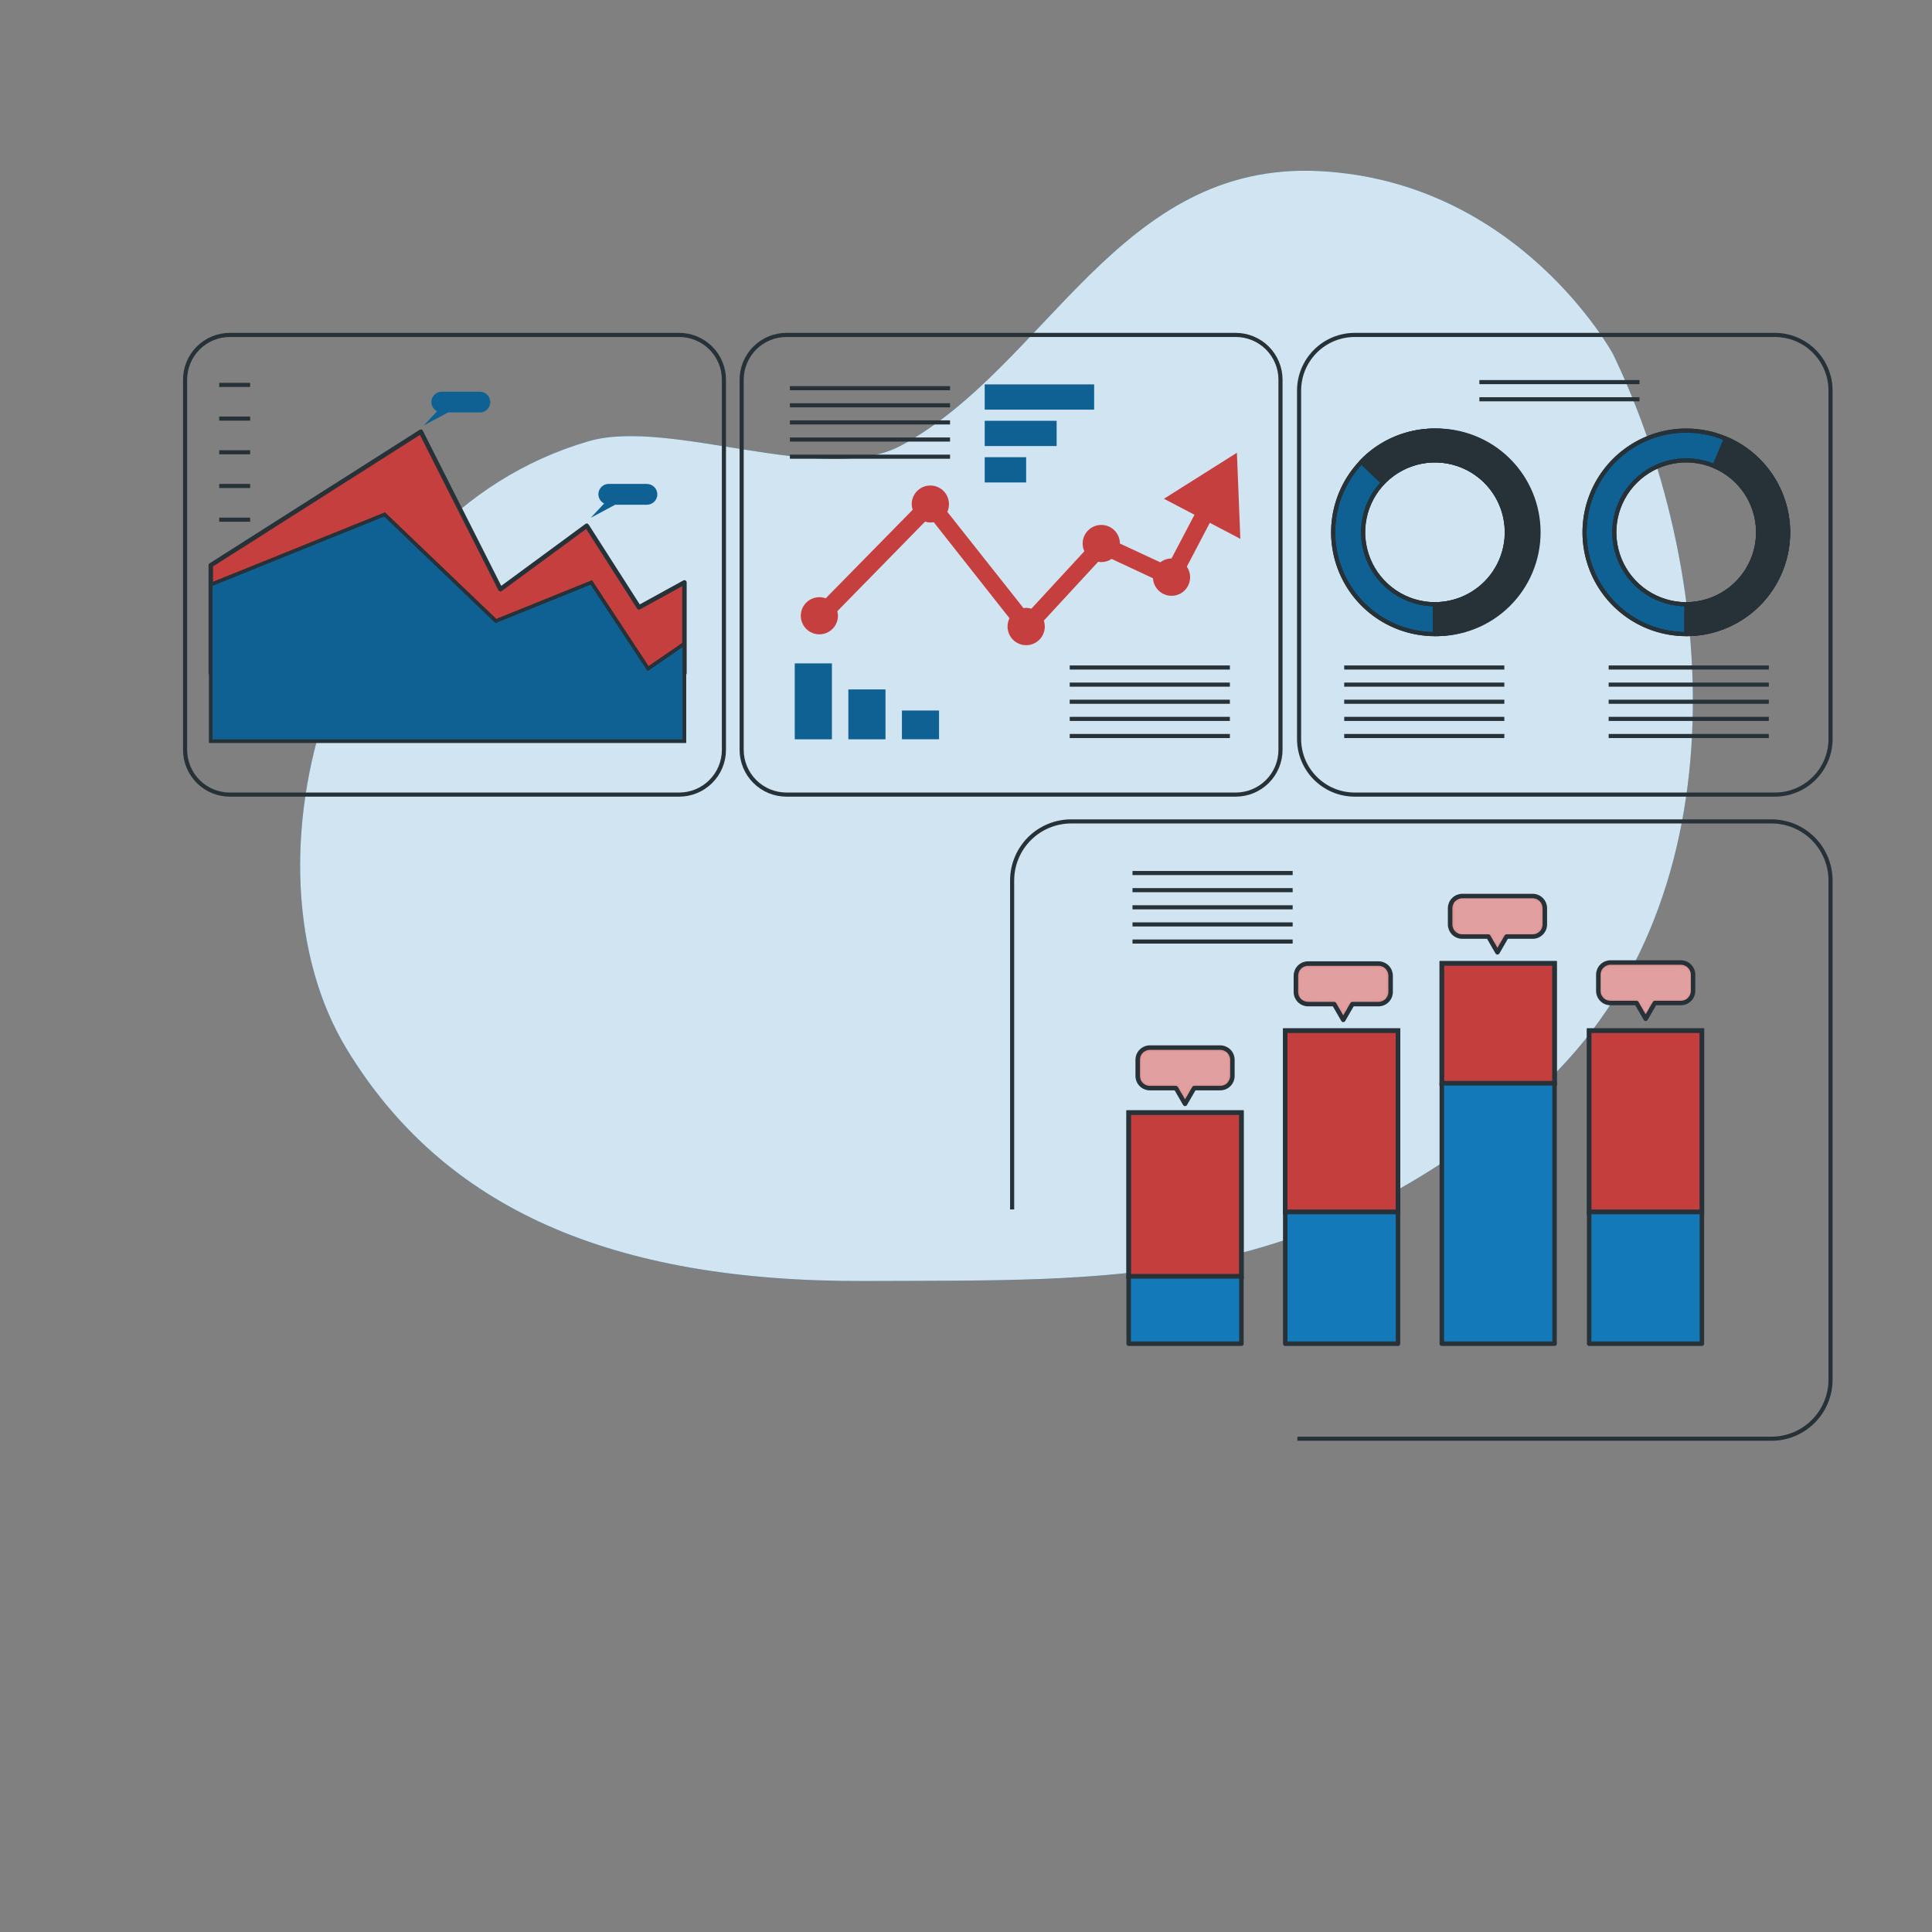 <svg width="500" height="500" viewBox="0 0 500 500" fill="none" xmlns="http://www.w3.org/2000/svg">
<rect x="0" y="0" width="500" height="500" fill="#808080" stroke="none"/>
<path d="M417.48 91.69C417.48 91.69 393.27 46.89 341.39 44.28C289.51 41.67 271.05 94.79 233.25 115.28C213.46 126.02 173.44 108.04 152.33 114.19C84.84 133.88 60.75 224 89.79 271.59C114.92 312.85 158.27 331.78 223.79 331.52C289.31 331.26 335.33 333.52 393.25 286.18C451.17 238.84 445.84 150.88 417.48 91.69Z" fill="#1379B9"/>
<path opacity="0.8" d="M417.48 91.69C417.48 91.69 393.27 46.89 341.39 44.28C289.51 41.67 271.05 94.79 233.25 115.28C213.46 126.02 173.44 108.04 152.33 114.19C84.84 133.88 60.75 224 89.79 271.59C114.92 312.85 158.27 331.78 223.79 331.52C289.31 331.26 335.33 333.52 393.25 286.18C451.17 238.84 445.84 150.88 417.48 91.69Z" fill="white"/>
<path d="M283.16 99.49H254.85V106.01H283.16V99.49Z" fill="#1379B9"/>
<path d="M273.45 108.91H254.85V115.43H273.45V108.91Z" fill="#1379B9"/>
<path d="M265.56 118.33H254.85V124.85H265.56V118.33Z" fill="#1379B9"/>
<g opacity="0.2">
<path d="M283.16 99.49H254.85V106.01H283.16V99.49Z" fill="black"/>
<path d="M273.45 108.91H254.85V115.43H273.45V108.91Z" fill="black"/>
<path d="M265.56 118.33H254.85V124.85H265.56V118.33Z" fill="black"/>
</g>
<path d="M205.69 171.69V191.32H215.29V171.69H205.69Z" fill="#1379B9"/>
<path d="M219.56 178.43V191.32H229.16V178.43H219.56Z" fill="#1379B9"/>
<path d="M233.42 183.89V191.31H243.02V183.89H233.42Z" fill="#1379B9"/>
<g opacity="0.2">
<path d="M205.69 171.69V191.32H215.29V171.69H205.69Z" fill="black"/>
<path d="M219.56 178.43V191.32H229.16V178.43H219.56Z" fill="black"/>
<path d="M233.42 183.89V191.31H243.02V183.89H233.42Z" fill="black"/>
</g>
<path d="M203.54 205.64H319.79C321.312 205.643 322.82 205.345 324.228 204.764C325.635 204.183 326.914 203.331 327.991 202.255C329.069 201.18 329.923 199.902 330.507 198.496C331.09 197.09 331.39 195.582 331.39 194.06V98.26C331.39 96.738 331.09 95.23 330.507 93.824C329.923 92.418 329.069 91.14 327.991 90.065C326.914 88.989 325.635 88.136 324.228 87.556C322.82 86.975 321.312 86.677 319.79 86.68H203.54C202.018 86.679 200.511 86.977 199.104 87.558C197.697 88.14 196.419 88.992 195.342 90.067C194.264 91.143 193.41 92.42 192.826 93.825C192.242 95.231 191.941 96.738 191.94 98.26V194.06C191.941 195.582 192.242 197.089 192.826 198.494C193.41 199.9 194.264 201.177 195.342 202.252C196.419 203.328 197.697 204.18 199.104 204.762C200.511 205.343 202.018 205.641 203.54 205.64Z" stroke="#263238" stroke-width="1.063" stroke-miterlimit="10"/>
<path d="M276.84 172.75H318.29" stroke="#263238" stroke-width="1.063" stroke-miterlimit="10"/>
<path d="M276.84 177.18H318.29" stroke="#263238" stroke-width="1.063" stroke-miterlimit="10"/>
<path d="M276.84 181.61H318.29" stroke="#263238" stroke-width="1.063" stroke-miterlimit="10"/>
<path d="M276.84 186.05H318.29" stroke="#263238" stroke-width="1.063" stroke-miterlimit="10"/>
<path d="M276.84 190.48H318.29" stroke="#263238" stroke-width="1.063" stroke-miterlimit="10"/>
<path d="M204.42 100.46H245.87" stroke="#263238" stroke-width="1.063" stroke-miterlimit="10"/>
<path d="M204.42 104.89H245.87" stroke="#263238" stroke-width="1.063" stroke-miterlimit="10"/>
<path d="M204.42 109.32H245.87" stroke="#263238" stroke-width="1.063" stroke-miterlimit="10"/>
<path d="M204.42 113.75H245.87" stroke="#263238" stroke-width="1.063" stroke-miterlimit="10"/>
<path d="M204.42 118.19H245.87" stroke="#263238" stroke-width="1.063" stroke-miterlimit="10"/>
<path d="M313.1 135.3L321 139.45L320.11 117.17L301.23 129.08L309.13 133.22L303.19 144.53C302.139 144.534 301.12 144.886 300.29 145.53L289.83 140.67C289.83 139.392 289.322 138.166 288.418 137.262C287.514 136.358 286.288 135.85 285.01 135.85C283.732 135.85 282.506 136.358 281.602 137.262C280.698 138.166 280.19 139.392 280.19 140.67C280.19 141.361 280.34 142.043 280.63 142.67L266.92 157.53C266.483 157.39 266.028 157.316 265.57 157.31C265.339 157.318 265.108 157.341 264.88 157.38L245.17 132.47C245.453 131.842 245.597 131.159 245.59 130.47C245.59 129.192 245.082 127.966 244.178 127.062C243.274 126.158 242.048 125.65 240.77 125.65C239.492 125.65 238.266 126.158 237.362 127.062C236.458 127.966 235.95 129.192 235.95 130.47C235.96 130.966 236.045 131.458 236.2 131.93L213.69 154.85C213.161 154.656 212.603 154.555 212.04 154.55C211.089 154.552 210.16 154.836 209.37 155.365C208.581 155.895 207.966 156.647 207.603 157.526C207.241 158.405 207.147 159.372 207.334 160.304C207.52 161.237 207.979 162.093 208.652 162.765C209.325 163.436 210.182 163.893 211.115 164.078C212.048 164.263 213.015 164.167 213.893 163.803C214.771 163.438 215.522 162.822 216.05 162.031C216.578 161.24 216.86 160.311 216.86 159.36C216.858 158.961 216.804 158.565 216.7 158.18L239.4 135C239.844 135.139 240.305 135.213 240.77 135.22C241.065 135.219 241.36 135.193 241.65 135.14L261.26 160C260.905 160.709 260.731 161.495 260.753 162.288C260.775 163.081 260.992 163.856 261.385 164.545C261.778 165.234 262.336 165.815 263.007 166.237C263.679 166.659 264.444 166.909 265.235 166.964C266.027 167.019 266.819 166.878 267.543 166.554C268.267 166.229 268.899 165.731 269.384 165.104C269.87 164.476 270.192 163.739 270.324 162.956C270.456 162.174 270.393 161.372 270.14 160.62L284.2 145.39C284.468 145.437 284.738 145.464 285.01 145.47C285.965 145.471 286.899 145.185 287.69 144.65L298.39 149.65C298.431 150.392 298.643 151.114 299.01 151.76C299.378 152.406 299.889 152.958 300.505 153.373C301.122 153.789 301.826 154.055 302.562 154.153C303.299 154.25 304.048 154.175 304.751 153.935C305.454 153.694 306.092 153.294 306.614 152.765C307.136 152.237 307.529 151.594 307.761 150.889C307.994 150.183 308.059 149.433 307.953 148.697C307.847 147.962 307.572 147.261 307.15 146.65L313.1 135.3Z" fill="#C53F3F"/>
<path d="M165.37 157.19L151.85 136.06L129.51 152.49L108.91 111.72L54.55 146.28V174.2H177.13V150.73L165.37 157.19Z" fill="#C53F3F" stroke="#263238" stroke-width="1.161" stroke-linecap="round" stroke-linejoin="round"/>
<path d="M167.72 173.03L153.03 150.73L128.34 160.71L99.53 133.13L54.55 151.29V191.81H177.13V166.57L167.72 173.03Z" fill="#1379B9" stroke="#263238" stroke-width="0.877" stroke-miterlimit="10"/>
<path opacity="0.2" d="M167.72 173.03L153.03 150.73L128.34 160.71L99.53 133.13L54.55 151.29V191.81H177.13V166.57L167.72 173.03Z" fill="black"/>
<path d="M167.72 173.03L153.03 150.73L128.34 160.71L99.53 133.13L54.55 151.29V191.81H177.13V166.57L167.72 173.03Z" stroke="#263238" stroke-width="0.877" stroke-miterlimit="10"/>
<path d="M124.2 101.38H114.33C113.726 101.375 113.139 101.576 112.664 101.948C112.189 102.32 111.854 102.842 111.713 103.429C111.573 104.016 111.636 104.633 111.891 105.18C112.146 105.727 112.58 106.171 113.12 106.44L109.67 110.11L115.96 106.74H124.2C124.911 106.74 125.592 106.458 126.095 105.955C126.598 105.452 126.88 104.771 126.88 104.06C126.88 103.349 126.598 102.668 126.095 102.165C125.592 101.662 124.911 101.38 124.2 101.38Z" fill="#1379B9"/>
<path opacity="0.2" d="M124.2 101.38H114.33C113.726 101.375 113.139 101.576 112.664 101.948C112.189 102.32 111.854 102.842 111.713 103.429C111.573 104.016 111.636 104.633 111.891 105.18C112.146 105.727 112.58 106.171 113.12 106.44L109.67 110.11L115.96 106.74H124.2C124.911 106.74 125.592 106.458 126.095 105.955C126.598 105.452 126.88 104.771 126.88 104.06C126.88 103.349 126.598 102.668 126.095 102.165C125.592 101.662 124.911 101.38 124.2 101.38Z" fill="black"/>
<path d="M167.43 125.24H157.56C156.956 125.235 156.369 125.435 155.894 125.808C155.419 126.18 155.084 126.702 154.943 127.289C154.803 127.876 154.866 128.493 155.121 129.04C155.376 129.587 155.81 130.031 156.35 130.3L152.9 134L159.19 130.62H167.43C168.141 130.62 168.822 130.337 169.325 129.835C169.828 129.332 170.11 128.651 170.11 127.94C170.11 127.229 169.828 126.547 169.325 126.045C168.822 125.542 168.141 125.26 167.43 125.26V125.24Z" fill="#1379B9"/>
<path opacity="0.2" d="M167.43 125.24H157.56C156.956 125.235 156.369 125.435 155.894 125.808C155.419 126.18 155.084 126.702 154.943 127.289C154.803 127.876 154.866 128.493 155.121 129.04C155.376 129.587 155.81 130.031 156.35 130.3L152.9 134L159.19 130.62H167.43C168.141 130.62 168.822 130.337 169.325 129.835C169.828 129.332 170.11 128.651 170.11 127.94C170.11 127.229 169.828 126.547 169.325 126.045C168.822 125.542 168.141 125.26 167.43 125.26V125.24Z" fill="black"/>
<path d="M59.5 205.64H175.75C177.272 205.643 178.78 205.345 180.188 204.764C181.595 204.183 182.874 203.331 183.951 202.255C185.029 201.18 185.883 199.902 186.467 198.496C187.05 197.09 187.35 195.582 187.35 194.06V98.26C187.35 96.738 187.05 95.23 186.467 93.824C185.883 92.418 185.029 91.14 183.951 90.065C182.874 88.989 181.595 88.136 180.188 87.556C178.78 86.975 177.272 86.677 175.75 86.68H59.5C57.977 86.677 56.469 86.975 55.062 87.556C53.655 88.136 52.376 88.989 51.299 90.065C50.221 91.14 49.367 92.418 48.783 93.824C48.2 95.23 47.9 96.738 47.9 98.26V194.06C47.9 195.582 48.2 197.09 48.783 198.496C49.367 199.902 50.221 201.18 51.299 202.255C52.376 203.331 53.655 204.183 55.062 204.764C56.469 205.345 57.977 205.643 59.5 205.64Z" stroke="#263238" stroke-width="1.063" stroke-miterlimit="10"/>
<path d="M56.73 99.61H64.74" stroke="#263238" stroke-width="1.063" stroke-miterlimit="10"/>
<path d="M56.73 108.33H64.74" stroke="#263238" stroke-width="1.063" stroke-miterlimit="10"/>
<path d="M56.73 117.05H64.74" stroke="#263238" stroke-width="1.063" stroke-miterlimit="10"/>
<path d="M56.73 125.77H64.74" stroke="#263238" stroke-width="1.063" stroke-miterlimit="10"/>
<path d="M56.73 134.49H64.74" stroke="#263238" stroke-width="1.063" stroke-miterlimit="10"/>
<path d="M371.32 111.43C366.112 111.438 361.024 112.989 356.697 115.888C352.371 118.788 349.001 122.904 347.014 127.718C345.026 132.531 344.51 137.826 345.531 142.933C346.552 148.04 349.064 152.73 352.749 156.409C356.434 160.089 361.128 162.594 366.236 163.607C371.344 164.62 376.638 164.096 381.449 162.101C386.26 160.106 390.371 156.73 393.264 152.399C396.156 148.069 397.7 142.978 397.7 137.77C397.689 130.78 394.905 124.081 389.959 119.142C385.013 114.204 378.31 111.43 371.32 111.43ZM371.32 156.37C367.642 156.356 364.05 155.253 360.999 153.199C357.948 151.145 355.573 148.233 354.176 144.831C352.778 141.429 352.42 137.689 353.147 134.083C353.874 130.477 355.653 127.168 358.259 124.573C360.865 121.977 364.182 120.213 367.791 119.501C371.4 118.79 375.138 119.164 378.535 120.576C381.931 121.988 384.833 124.375 386.873 127.435C388.914 130.496 390.002 134.092 390 137.77C389.995 140.218 389.507 142.641 388.566 144.9C387.624 147.16 386.247 149.212 384.512 150.939C382.778 152.666 380.72 154.034 378.456 154.966C376.193 155.898 373.768 156.375 371.32 156.37Z" fill="#1379B9" stroke="#263238" stroke-width="1.063" stroke-miterlimit="10"/>
<g opacity="0.2">
<path d="M371.32 111.43C366.112 111.438 361.024 112.989 356.697 115.888C352.371 118.788 349.001 122.904 347.014 127.718C345.026 132.531 344.51 137.826 345.531 142.933C346.552 148.04 349.064 152.73 352.749 156.409C356.434 160.089 361.128 162.594 366.236 163.607C371.344 164.62 376.638 164.096 381.449 162.101C386.26 160.106 390.371 156.73 393.264 152.399C396.156 148.069 397.7 142.978 397.7 137.77C397.689 130.78 394.905 124.081 389.959 119.142C385.013 114.204 378.31 111.43 371.32 111.43ZM371.32 156.37C367.642 156.356 364.05 155.253 360.999 153.199C357.948 151.145 355.573 148.233 354.176 144.831C352.778 141.429 352.42 137.689 353.147 134.083C353.874 130.477 355.653 127.168 358.259 124.573C360.865 121.977 364.182 120.213 367.791 119.501C371.4 118.79 375.138 119.164 378.535 120.576C381.931 121.988 384.833 124.375 386.873 127.435C388.914 130.496 390.002 134.092 390 137.77C389.995 140.218 389.507 142.641 388.566 144.9C387.624 147.16 386.247 149.212 384.512 150.939C382.778 152.666 380.72 154.034 378.456 154.966C376.193 155.898 373.768 156.375 371.32 156.37Z" fill="black"/>
</g>
<path d="M371.32 111.43C366.112 111.438 361.024 112.989 356.697 115.888C352.371 118.788 349.001 122.904 347.014 127.718C345.026 132.531 344.51 137.826 345.531 142.933C346.552 148.04 349.064 152.73 352.749 156.409C356.434 160.089 361.128 162.594 366.236 163.607C371.344 164.62 376.638 164.096 381.449 162.101C386.26 160.106 390.371 156.73 393.264 152.399C396.156 148.069 397.7 142.978 397.7 137.77C397.689 130.78 394.905 124.081 389.959 119.142C385.013 114.204 378.31 111.43 371.32 111.43ZM371.32 156.37C367.642 156.356 364.05 155.253 360.999 153.199C357.948 151.145 355.573 148.233 354.176 144.831C352.778 141.429 352.42 137.689 353.147 134.083C353.874 130.477 355.653 127.168 358.259 124.573C360.865 121.977 364.182 120.213 367.791 119.501C371.4 118.79 375.138 119.164 378.535 120.576C381.931 121.988 384.833 124.375 386.873 127.435C388.914 130.496 390.002 134.092 390 137.77C389.995 140.218 389.507 142.641 388.566 144.9C387.624 147.16 386.247 149.212 384.512 150.939C382.778 152.666 380.72 154.034 378.456 154.966C376.193 155.898 373.768 156.375 371.32 156.37Z" stroke="#263238" stroke-width="1.063" stroke-miterlimit="10"/>
<path d="M371.32 111.43C367.76 111.416 364.235 112.127 360.959 113.522C357.684 114.916 354.727 116.964 352.27 119.54L357.86 124.89C359.988 122.662 362.635 120.997 365.564 120.044C368.493 119.091 371.613 118.879 374.644 119.428C377.675 119.977 380.523 121.27 382.932 123.19C385.34 125.11 387.235 127.597 388.446 130.43C389.657 133.262 390.147 136.351 389.871 139.419C389.595 142.487 388.562 145.438 386.865 148.009C385.167 150.58 382.859 152.689 380.146 154.148C377.433 155.608 374.4 156.371 371.32 156.37V164.1C374.822 164.168 378.302 163.538 381.556 162.245C384.811 160.952 387.776 159.023 390.276 156.571C392.777 154.119 394.763 151.192 396.119 147.963C397.475 144.734 398.173 141.267 398.173 137.765C398.173 134.263 397.475 130.796 396.119 127.567C394.763 124.338 392.777 121.411 390.276 118.959C387.776 116.507 384.811 114.578 381.556 113.285C378.302 111.993 374.822 111.362 371.32 111.43Z" fill="#263238" stroke="#263238" stroke-width="1.063" stroke-linecap="round" stroke-linejoin="round"/>
<path d="M436.38 111.43C431.172 111.438 426.083 112.989 421.757 115.888C417.431 118.788 414.061 122.904 412.073 127.718C410.086 132.531 409.57 137.826 410.591 142.933C411.612 148.04 414.123 152.73 417.809 156.409C421.494 160.089 426.188 162.594 431.296 163.607C436.404 164.62 441.698 164.096 446.509 162.101C451.32 160.106 455.431 156.73 458.324 152.399C461.216 148.069 462.76 142.978 462.76 137.77C462.749 130.78 459.965 124.081 455.019 119.142C450.073 114.204 443.369 111.43 436.38 111.43ZM436.38 156.37C432.699 156.368 429.102 155.275 426.042 153.228C422.983 151.181 420.599 148.274 419.193 144.872C417.786 141.471 417.419 137.729 418.139 134.119C418.859 130.51 420.634 127.195 423.238 124.594C425.842 121.992 429.159 120.222 432.769 119.506C436.379 118.789 440.121 119.16 443.521 120.57C446.921 121.981 449.826 124.368 451.869 127.429C453.912 130.491 455.002 134.089 455 137.77C454.987 142.702 453.02 147.429 449.53 150.915C446.041 154.4 441.312 156.362 436.38 156.37Z" fill="#1379B9" stroke="#263238" stroke-width="1.063" stroke-miterlimit="10"/>
<g opacity="0.2">
<path d="M436.38 111.43C431.172 111.438 426.083 112.989 421.757 115.888C417.431 118.788 414.061 122.904 412.073 127.718C410.086 132.531 409.57 137.826 410.591 142.933C411.612 148.04 414.123 152.73 417.809 156.409C421.494 160.089 426.188 162.594 431.296 163.607C436.404 164.62 441.698 164.096 446.509 162.101C451.32 160.106 455.431 156.73 458.324 152.399C461.216 148.069 462.76 142.978 462.76 137.77C462.749 130.78 459.965 124.081 455.019 119.142C450.073 114.204 443.369 111.43 436.38 111.43ZM436.38 156.37C432.699 156.368 429.102 155.275 426.042 153.228C422.983 151.181 420.599 148.274 419.193 144.872C417.786 141.471 417.419 137.729 418.139 134.119C418.859 130.51 420.634 127.195 423.238 124.594C425.842 121.992 429.159 120.222 432.769 119.506C436.379 118.789 440.121 119.16 443.521 120.57C446.921 121.981 449.826 124.368 451.869 127.429C453.912 130.491 455.002 134.089 455 137.77C454.987 142.702 453.02 147.429 449.53 150.915C446.041 154.4 441.312 156.362 436.38 156.37Z" fill="black"/>
</g>
<path d="M436.38 111.43C431.172 111.438 426.083 112.989 421.757 115.888C417.431 118.788 414.061 122.904 412.073 127.718C410.086 132.531 409.57 137.826 410.591 142.933C411.612 148.04 414.123 152.73 417.809 156.409C421.494 160.089 426.188 162.594 431.296 163.607C436.404 164.62 441.698 164.096 446.509 162.101C451.32 160.106 455.431 156.73 458.324 152.399C461.216 148.069 462.76 142.978 462.76 137.77C462.749 130.78 459.965 124.081 455.019 119.142C450.073 114.204 443.369 111.43 436.38 111.43ZM436.38 156.37C432.699 156.368 429.102 155.275 426.042 153.228C422.983 151.181 420.599 148.274 419.193 144.872C417.786 141.471 417.419 137.729 418.139 134.119C418.859 130.51 420.634 127.195 423.238 124.594C425.842 121.992 429.159 120.222 432.769 119.506C436.379 118.789 440.121 119.16 443.521 120.57C446.921 121.981 449.826 124.368 451.869 127.429C453.912 130.491 455.002 134.089 455 137.77C454.987 142.702 453.02 147.429 449.53 150.915C446.041 154.4 441.312 156.362 436.38 156.37Z" stroke="#263238" stroke-width="1.063" stroke-miterlimit="10"/>
<path d="M446.65 113.5L443.65 120.62C447.605 122.293 450.86 125.282 452.863 129.081C454.866 132.88 455.493 137.255 454.638 141.464C453.784 145.672 451.5 149.456 448.174 152.173C444.848 154.89 440.684 156.372 436.39 156.37V164.1C442.474 164.114 448.376 162.02 453.091 158.175C457.806 154.33 461.044 148.97 462.254 143.007C463.465 137.045 462.572 130.847 459.729 125.467C456.886 120.088 452.268 115.859 446.66 113.5H446.65Z" fill="#263238" stroke="#263238" stroke-width="1.063" stroke-linecap="round" stroke-linejoin="round"/>
<path d="M459.32 86.68H350.62C348.728 86.679 346.854 87.05 345.105 87.773C343.356 88.496 341.767 89.556 340.428 90.894C339.089 92.231 338.026 93.818 337.301 95.566C336.575 97.314 336.201 99.188 336.2 101.08V191.25C336.205 195.07 337.727 198.732 340.431 201.43C343.135 204.128 346.8 205.643 350.62 205.64H459.32C461.212 205.643 463.086 205.272 464.834 204.55C466.583 203.829 468.173 202.769 469.512 201.433C470.851 200.097 471.914 198.509 472.639 196.762C473.365 195.015 473.739 193.142 473.74 191.25V101.08C473.739 99.188 473.365 97.314 472.639 95.566C471.914 93.818 470.851 92.231 469.512 90.894C468.173 89.556 466.584 88.496 464.835 87.773C463.086 87.05 461.212 86.679 459.32 86.68Z" stroke="#263238" stroke-width="1.063" stroke-miterlimit="10"/>
<path d="M347.88 172.75H389.32" stroke="#263238" stroke-width="1.063" stroke-miterlimit="10"/>
<path d="M347.88 177.18H389.32" stroke="#263238" stroke-width="1.063" stroke-miterlimit="10"/>
<path d="M347.88 181.61H389.32" stroke="#263238" stroke-width="1.063" stroke-miterlimit="10"/>
<path d="M347.88 186.05H389.32" stroke="#263238" stroke-width="1.063" stroke-miterlimit="10"/>
<path d="M347.88 190.48H389.32" stroke="#263238" stroke-width="1.063" stroke-miterlimit="10"/>
<path d="M416.32 172.75H457.77" stroke="#263238" stroke-width="1.063" stroke-miterlimit="10"/>
<path d="M416.32 177.18H457.77" stroke="#263238" stroke-width="1.063" stroke-miterlimit="10"/>
<path d="M416.32 181.61H457.77" stroke="#263238" stroke-width="1.063" stroke-miterlimit="10"/>
<path d="M416.32 186.05H457.77" stroke="#263238" stroke-width="1.063" stroke-miterlimit="10"/>
<path d="M416.32 190.48H457.77" stroke="#263238" stroke-width="1.063" stroke-miterlimit="10"/>
<path d="M382.86 98.89H424.3" stroke="#263238" stroke-width="1.063" stroke-miterlimit="10"/>
<path d="M382.86 103.33H424.3" stroke="#263238" stroke-width="1.063" stroke-miterlimit="10"/>
<path d="M335.76 372.34H458.44C462.493 372.343 466.382 370.736 469.251 367.872C472.12 365.009 473.735 361.124 473.74 357.07V227.86C473.739 225.852 473.342 223.864 472.572 222.01C471.803 220.155 470.675 218.47 469.255 217.051C467.834 215.632 466.148 214.507 464.292 213.74C462.436 212.973 460.448 212.579 458.44 212.58H277.24C275.232 212.579 273.244 212.973 271.388 213.74C269.532 214.507 267.846 215.632 266.425 217.051C265.005 218.47 263.877 220.155 263.108 222.01C262.338 223.864 261.941 225.852 261.94 227.86V313" stroke="#263238" stroke-width="1.063" stroke-miterlimit="10"/>
<path d="M321.28 287.93H292.1V330.34H321.28V287.93Z" fill="#C53F3F" stroke="#263238" stroke-width="1.161" stroke-miterlimit="10"/>
<path opacity="0.2" d="M321.28 287.93H292.1V330.34H321.28V287.93Z" fill="#C53F3F"/>
<path d="M321.28 287.93H292.1V330.34H321.28V287.93Z" stroke="#263238" stroke-width="1.161" stroke-miterlimit="10"/>
<path d="M361.8 266.72H332.62V313.67H361.8V266.72Z" fill="#C53F3F" stroke="#263238" stroke-width="1.161" stroke-miterlimit="10"/>
<path opacity="0.2" d="M361.8 266.72H332.62V313.67H361.8V266.72Z" fill="#C53F3F"/>
<path d="M361.8 266.72H332.62V313.67H361.8V266.72Z" stroke="#263238" stroke-width="1.161" stroke-miterlimit="10"/>
<path d="M402.32 249.31H373.14V280.36H402.32V249.31Z" fill="#C53F3F" stroke="#263238" stroke-width="1.161" stroke-miterlimit="10"/>
<path opacity="0.2" d="M402.32 249.31H373.14V280.36H402.32V249.31Z" fill="#C53F3F"/>
<path d="M402.32 249.31H373.14V280.36H402.32V249.31Z" stroke="#263238" stroke-width="1.161" stroke-miterlimit="10"/>
<path d="M321.28 330.33H292.1V347.75H321.28V330.33Z" fill="#1379B9" stroke="#263238" stroke-width="1.161" stroke-linecap="round" stroke-linejoin="round"/>
<path d="M361.8 313.67H332.62V347.75H361.8V313.67Z" fill="#1379B9" stroke="#263238" stroke-width="1.161" stroke-linecap="round" stroke-linejoin="round"/>
<path d="M440.45 266.72H411.27V313.67H440.45V266.72Z" fill="#C53F3F" stroke="#263238" stroke-width="1.161" stroke-miterlimit="10"/>
<path opacity="0.2" d="M440.45 266.72H411.27V313.67H440.45V266.72Z" fill="#C53F3F"/>
<path d="M440.45 266.72H411.27V313.67H440.45V266.72Z" stroke="#263238" stroke-width="1.161" stroke-miterlimit="10"/>
<path d="M440.45 313.67H411.27V347.75H440.45V313.67Z" fill="#1379B9" stroke="#263238" stroke-width="1.161" stroke-linecap="round" stroke-linejoin="round"/>
<path d="M402.32 280.35H373.14V347.75H402.32V280.35Z" fill="#1379B9" stroke="#263238" stroke-width="1.161" stroke-linecap="round" stroke-linejoin="round"/>
<path d="M356.74 249.37H338.53C337.694 249.37 336.893 249.702 336.302 250.293C335.712 250.883 335.38 251.685 335.38 252.52V256.71C335.38 257.546 335.712 258.347 336.302 258.938C336.893 259.528 337.694 259.86 338.53 259.86H345.28L347.64 263.94L349.99 259.86H356.74C357.575 259.86 358.377 259.528 358.967 258.938C359.558 258.347 359.89 257.546 359.89 256.71V252.52C359.89 251.685 359.558 250.883 358.967 250.293C358.377 249.702 357.575 249.37 356.74 249.37Z" fill="#C53F3F"/>
<mask id="mask0_49_2654" style="mask-type:luminance" maskUnits="userSpaceOnUse" x="335" y="249" width="25" height="15">
<path d="M356.74 249.37H338.53C337.694 249.37 336.893 249.702 336.302 250.293C335.712 250.883 335.38 251.685 335.38 252.52V256.71C335.38 257.546 335.712 258.347 336.302 258.938C336.893 259.528 337.694 259.86 338.53 259.86H345.28L347.64 263.94L349.99 259.86H356.74C357.575 259.86 358.377 259.528 358.967 258.938C359.558 258.347 359.89 257.546 359.89 256.71V252.52C359.89 251.685 359.558 250.883 358.967 250.293C358.377 249.702 357.575 249.37 356.74 249.37Z" fill="white"/>
</mask>
<g mask="url(#mask0_49_2654)">
<path opacity="0.5" d="M356.74 249.37H338.53C337.694 249.37 336.893 249.702 336.302 250.293C335.712 250.883 335.38 251.685 335.38 252.52V256.71C335.38 257.546 335.712 258.347 336.302 258.938C336.893 259.528 337.694 259.86 338.53 259.86H345.28L347.64 263.94L349.99 259.86H356.74C357.575 259.86 358.377 259.528 358.967 258.938C359.558 258.347 359.89 257.546 359.89 256.71V252.52C359.89 251.685 359.558 250.883 358.967 250.293C358.377 249.702 357.575 249.37 356.74 249.37Z" fill="white"/>
</g>
<path d="M356.74 249.37H338.53C337.694 249.37 336.893 249.702 336.302 250.293C335.712 250.883 335.38 251.685 335.38 252.52V256.71C335.38 257.546 335.712 258.347 336.302 258.938C336.893 259.528 337.694 259.86 338.53 259.86H345.28L347.64 263.94L349.99 259.86H356.74C357.575 259.86 358.377 259.528 358.967 258.938C359.558 258.347 359.89 257.546 359.89 256.71V252.52C359.89 251.685 359.558 250.883 358.967 250.293C358.377 249.702 357.575 249.37 356.74 249.37Z" stroke="#263238" stroke-width="1.167" stroke-linecap="round" stroke-linejoin="round"/>
<path d="M315.79 271.12H297.59C296.756 271.12 295.957 271.451 295.366 272.039C294.776 272.628 294.443 273.426 294.44 274.26V278.46C294.443 279.294 294.776 280.092 295.366 280.681C295.957 281.27 296.756 281.6 297.59 281.6H304.33L306.69 285.68L309.05 281.6H315.79C316.624 281.6 317.423 281.27 318.014 280.681C318.604 280.092 318.937 279.294 318.94 278.46V274.26C318.937 273.426 318.604 272.628 318.014 272.039C317.423 271.451 316.624 271.12 315.79 271.12Z" fill="#C53F3F"/>
<mask id="mask1_49_2654" style="mask-type:luminance" maskUnits="userSpaceOnUse" x="294" y="271" width="25" height="15">
<path d="M315.79 271.12H297.59C296.756 271.12 295.957 271.451 295.366 272.039C294.776 272.628 294.443 273.426 294.44 274.26V278.46C294.443 279.294 294.776 280.092 295.366 280.681C295.957 281.27 296.756 281.6 297.59 281.6H304.33L306.69 285.68L309.05 281.6H315.79C316.624 281.6 317.423 281.27 318.014 280.681C318.604 280.092 318.937 279.294 318.94 278.46V274.26C318.937 273.426 318.604 272.628 318.014 272.039C317.423 271.451 316.624 271.12 315.79 271.12Z" fill="white"/>
</mask>
<g mask="url(#mask1_49_2654)">
<path opacity="0.5" d="M315.79 271.12H297.59C296.756 271.12 295.957 271.451 295.366 272.039C294.776 272.628 294.443 273.426 294.44 274.26V278.46C294.443 279.294 294.776 280.092 295.366 280.681C295.957 281.27 296.756 281.6 297.59 281.6H304.33L306.69 285.68L309.05 281.6H315.79C316.624 281.6 317.423 281.27 318.014 280.681C318.604 280.092 318.937 279.294 318.94 278.46V274.26C318.937 273.426 318.604 272.628 318.014 272.039C317.423 271.451 316.624 271.12 315.79 271.12Z" fill="white"/>
</g>
<path d="M315.79 271.12H297.59C296.756 271.12 295.957 271.451 295.366 272.039C294.776 272.628 294.443 273.426 294.44 274.26V278.46C294.443 279.294 294.776 280.092 295.366 280.681C295.957 281.27 296.756 281.6 297.59 281.6H304.33L306.69 285.68L309.05 281.6H315.79C316.624 281.6 317.423 281.27 318.014 280.681C318.604 280.092 318.937 279.294 318.94 278.46V274.26C318.937 273.426 318.604 272.628 318.014 272.039C317.423 271.451 316.624 271.12 315.79 271.12Z" stroke="#263238" stroke-width="1.167" stroke-linecap="round" stroke-linejoin="round"/>
<path d="M396.65 231.9H378.44C377.605 231.9 376.803 232.232 376.213 232.823C375.622 233.414 375.29 234.215 375.29 235.05V239.24C375.29 239.653 375.372 240.062 375.53 240.444C375.688 240.826 375.921 241.172 376.213 241.464C376.506 241.756 376.853 241.987 377.235 242.144C377.617 242.301 378.027 242.381 378.44 242.38H385.19L387.54 246.46L389.9 242.38H396.65C397.063 242.381 397.473 242.301 397.855 242.144C398.237 241.987 398.584 241.756 398.877 241.464C399.169 241.172 399.402 240.826 399.56 240.444C399.718 240.062 399.8 239.653 399.8 239.24V235.05C399.8 234.215 399.468 233.414 398.877 232.823C398.287 232.232 397.485 231.9 396.65 231.9Z" fill="#C53F3F"/>
<mask id="mask2_49_2654" style="mask-type:luminance" maskUnits="userSpaceOnUse" x="375" y="231" width="25" height="16">
<path d="M396.65 231.9H378.44C377.605 231.9 376.803 232.232 376.213 232.823C375.622 233.414 375.29 234.215 375.29 235.05V239.24C375.29 239.653 375.372 240.062 375.53 240.444C375.688 240.826 375.921 241.172 376.213 241.464C376.506 241.756 376.853 241.987 377.235 242.144C377.617 242.301 378.027 242.381 378.44 242.38H385.19L387.54 246.46L389.9 242.38H396.65C397.063 242.381 397.473 242.301 397.855 242.144C398.237 241.987 398.584 241.756 398.877 241.464C399.169 241.172 399.402 240.826 399.56 240.444C399.718 240.062 399.8 239.653 399.8 239.24V235.05C399.8 234.215 399.468 233.414 398.877 232.823C398.287 232.232 397.485 231.9 396.65 231.9Z" fill="white"/>
</mask>
<g mask="url(#mask2_49_2654)">
<path opacity="0.5" d="M396.65 231.9H378.44C377.605 231.9 376.803 232.232 376.213 232.823C375.622 233.414 375.29 234.215 375.29 235.05V239.24C375.29 239.653 375.372 240.062 375.53 240.444C375.688 240.826 375.921 241.172 376.213 241.464C376.506 241.756 376.853 241.987 377.235 242.144C377.617 242.301 378.027 242.381 378.44 242.38H385.19L387.54 246.46L389.9 242.38H396.65C397.063 242.381 397.473 242.301 397.855 242.144C398.237 241.987 398.584 241.756 398.877 241.464C399.169 241.172 399.402 240.826 399.56 240.444C399.718 240.062 399.8 239.653 399.8 239.24V235.05C399.8 234.215 399.468 233.414 398.877 232.823C398.287 232.232 397.485 231.9 396.65 231.9Z" fill="white"/>
</g>
<path d="M396.65 231.9H378.44C377.605 231.9 376.803 232.232 376.213 232.823C375.622 233.414 375.29 234.215 375.29 235.05V239.24C375.29 239.653 375.372 240.062 375.53 240.444C375.688 240.826 375.921 241.172 376.213 241.464C376.506 241.756 376.853 241.987 377.235 242.144C377.617 242.301 378.027 242.381 378.44 242.38H385.19L387.54 246.46L389.9 242.38H396.65C397.063 242.381 397.473 242.301 397.855 242.144C398.237 241.987 398.584 241.756 398.877 241.464C399.169 241.172 399.402 240.826 399.56 240.444C399.718 240.062 399.8 239.653 399.8 239.24V235.05C399.8 234.215 399.468 233.414 398.877 232.823C398.287 232.232 397.485 231.9 396.65 231.9Z" stroke="#263238" stroke-width="1.167" stroke-linecap="round" stroke-linejoin="round"/>
<path d="M435 249.1H416.8C415.964 249.1 415.163 249.432 414.573 250.023C413.982 250.613 413.65 251.415 413.65 252.25V256.44C413.65 256.853 413.731 257.262 413.89 257.644C414.048 258.026 414.28 258.372 414.573 258.664C414.866 258.956 415.213 259.187 415.595 259.344C415.977 259.501 416.387 259.581 416.8 259.58H423.54L425.9 263.66L428.26 259.58H435C435.414 259.581 435.823 259.501 436.206 259.344C436.589 259.187 436.937 258.956 437.23 258.665C437.524 258.373 437.757 258.026 437.916 257.645C438.076 257.263 438.159 256.854 438.16 256.44V252.25C438.157 251.414 437.823 250.613 437.231 250.022C436.639 249.432 435.836 249.1 435 249.1Z" fill="#C53F3F"/>
<mask id="mask3_49_2654" style="mask-type:luminance" maskUnits="userSpaceOnUse" x="413" y="249" width="26" height="15">
<path d="M435 249.1H416.8C415.964 249.1 415.163 249.432 414.573 250.023C413.982 250.613 413.65 251.415 413.65 252.25V256.44C413.65 256.853 413.731 257.262 413.89 257.644C414.048 258.026 414.28 258.372 414.573 258.664C414.866 258.956 415.213 259.187 415.595 259.344C415.977 259.501 416.387 259.581 416.8 259.58H423.54L425.9 263.66L428.26 259.58H435C435.414 259.581 435.823 259.501 436.206 259.344C436.589 259.187 436.937 258.956 437.23 258.665C437.524 258.373 437.757 258.026 437.916 257.645C438.076 257.263 438.159 256.854 438.16 256.44V252.25C438.157 251.414 437.823 250.613 437.231 250.022C436.639 249.432 435.836 249.1 435 249.1Z" fill="white"/>
</mask>
<g mask="url(#mask3_49_2654)">
<path opacity="0.5" d="M435 249.1H416.8C415.964 249.1 415.163 249.432 414.573 250.023C413.982 250.613 413.65 251.415 413.65 252.25V256.44C413.65 256.853 413.731 257.262 413.89 257.644C414.048 258.026 414.28 258.372 414.573 258.664C414.866 258.956 415.213 259.187 415.595 259.344C415.977 259.501 416.387 259.581 416.8 259.58H423.54L425.9 263.66L428.26 259.58H435C435.414 259.581 435.823 259.501 436.206 259.344C436.589 259.187 436.937 258.956 437.23 258.665C437.524 258.373 437.757 258.026 437.916 257.645C438.076 257.263 438.159 256.854 438.16 256.44V252.25C438.157 251.414 437.823 250.613 437.231 250.022C436.639 249.432 435.836 249.1 435 249.1Z" fill="white"/>
</g>
<path d="M435 249.1H416.8C415.964 249.1 415.163 249.432 414.573 250.023C413.982 250.613 413.65 251.415 413.65 252.25V256.44C413.65 256.853 413.731 257.262 413.89 257.644C414.048 258.026 414.28 258.372 414.573 258.664C414.866 258.956 415.213 259.187 415.595 259.344C415.977 259.501 416.387 259.581 416.8 259.58H423.54L425.9 263.66L428.26 259.58H435C435.414 259.581 435.823 259.501 436.206 259.344C436.589 259.187 436.937 258.956 437.23 258.665C437.524 258.373 437.757 258.026 437.916 257.645C438.076 257.263 438.159 256.854 438.16 256.44V252.25C438.157 251.414 437.823 250.613 437.231 250.022C436.639 249.432 435.836 249.1 435 249.1Z" stroke="#263238" stroke-width="1.167" stroke-linecap="round" stroke-linejoin="round"/>
<path d="M293.09 225.94H334.54" stroke="#263238" stroke-width="1.063" stroke-miterlimit="10"/>
<path d="M293.09 230.37H334.54" stroke="#263238" stroke-width="1.063" stroke-miterlimit="10"/>
<path d="M293.09 234.81H334.54" stroke="#263238" stroke-width="1.063" stroke-miterlimit="10"/>
<path d="M293.09 239.24H334.54" stroke="#263238" stroke-width="1.063" stroke-miterlimit="10"/>
<path d="M293.09 243.67H334.54" stroke="#263238" stroke-width="1.063" stroke-miterlimit="10"/>
</svg>
